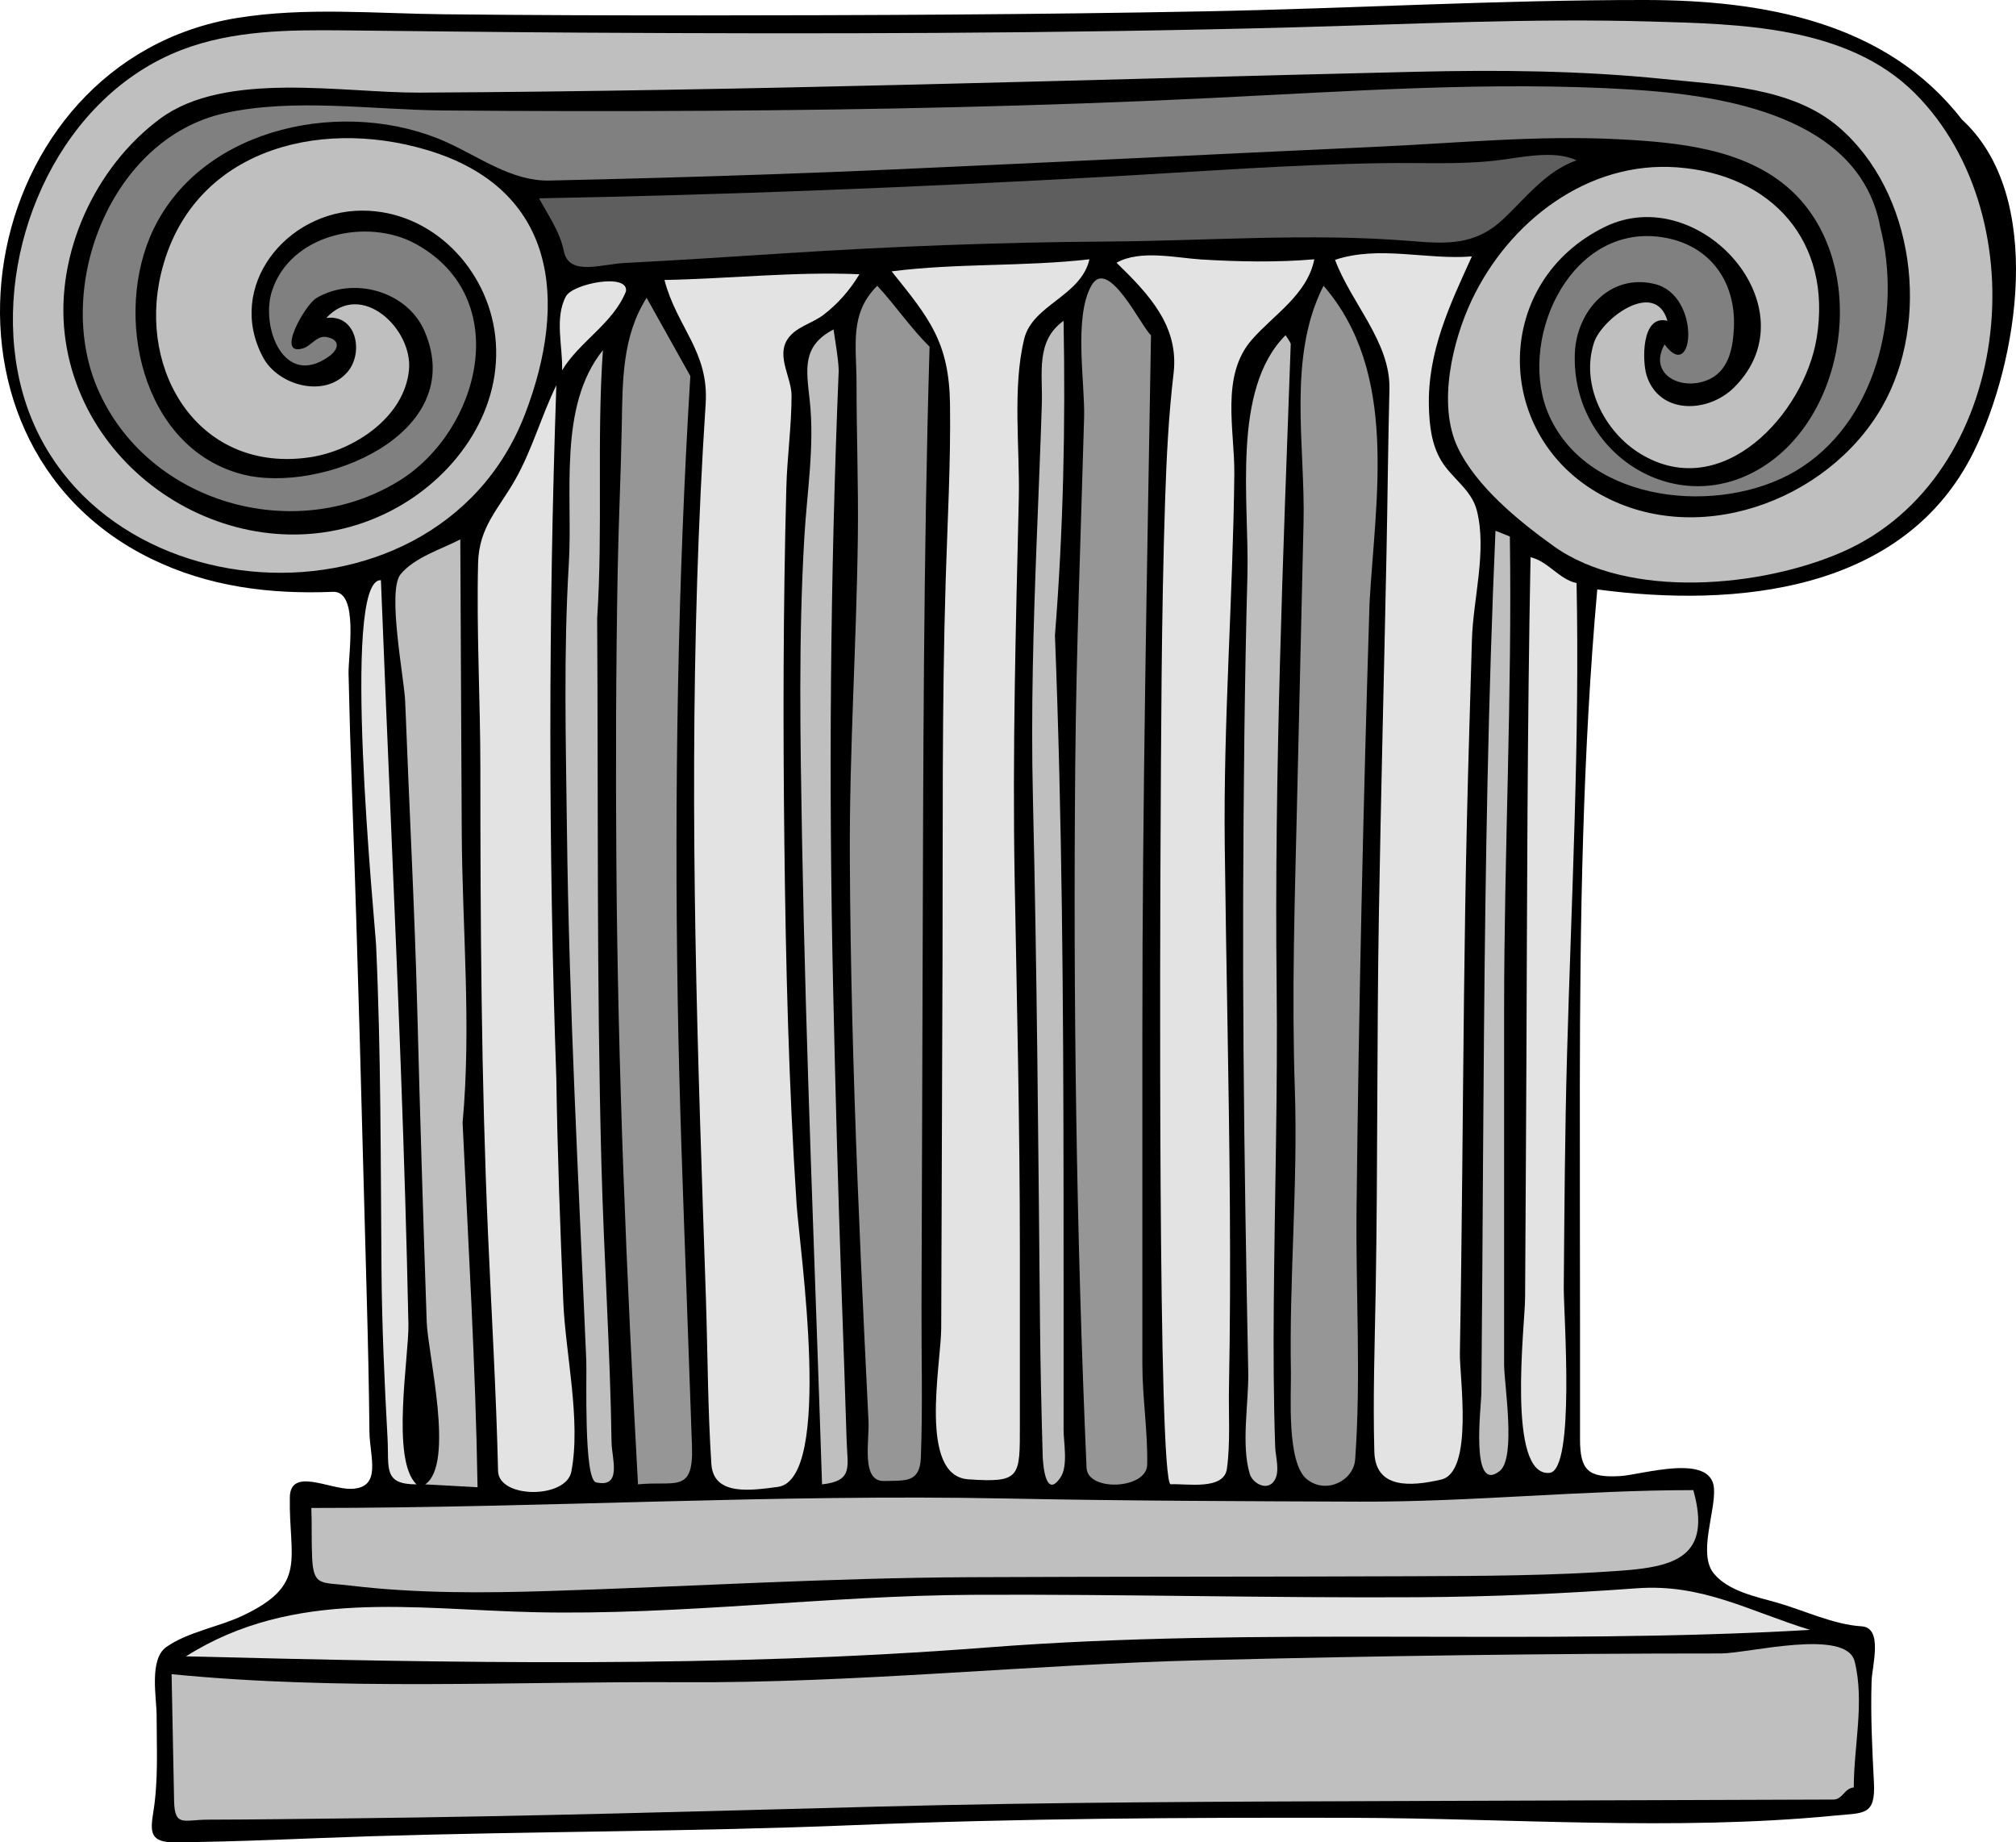 <?xml version="1.0" encoding="UTF-8" standalone="no"?>
<!-- Generator: Adobe Illustrator 12.0.0, SVG Export Plug-In . SVG Version: 6.00 Build 51448)  --><svg height="253.5" id="Layer_1" inkscape:version="0.40+cvs" sodipodi:docbase="F:\openclip\svg3" sodipodi:docname="Capitello modanatura moulure.svg" sodipodi:version="0.32" style="overflow:visible;enable-background:new 0 0 277.433 253.5;" version="1.0" viewBox="0 0 277.433 253.5" width="277.433" xml:space="preserve" xmlns="http://www.w3.org/2000/svg" xmlns:cc="http://web.resource.org/cc/" xmlns:dc="http://purl.org/dc/elements/1.1/" xmlns:inkscape="http://www.inkscape.org/namespaces/inkscape" xmlns:rdf="http://www.w3.org/1999/02/22-rdf-syntax-ns#" xmlns:sodipodi="http://inkscape.sourceforge.net/DTD/sodipodi-0.dtd" xmlns:svg="http://www.w3.org/2000/svg" xmlns:xml="http://www.w3.org/XML/1998/namespace">
<defs id="defs56"></defs>
<sodipodi:namedview bordercolor="#666666" borderopacity="1.0" id="base" inkscape:current-layer="Layer_1" inkscape:cx="138.71651" inkscape:cy="126.75000" inkscape:pageopacity="0.0" inkscape:pageshadow="2" inkscape:window-height="540" inkscape:window-width="640" inkscape:window-x="22" inkscape:window-y="22" inkscape:zoom="1.4911243" pagecolor="#ffffff"></sodipodi:namedview>

<g id="g3">
	<path d="M269.987,16.446c11.514,10.547,7.726,33.31,1.663,45.651c-9.559,19.459-32.822,21.546-51.841,19.009   c-2.021,22.636-2.369,45.377-2.399,68.09c-0.015,10.891,0.025,21.781,0.025,32.672c0,5.381,0,10.762,0,16.143   c0,4.35,1.145,5.354,5.544,5.098c2.975-0.172,12.557-3.239,12.893,1.706c0.221,3.245-2.241,9.014-0.016,11.713   c1.997,2.421,5.807,3.181,8.67,3.993c3.729,1.058,7.776,3.027,11.667,3.265c2.984,0.182,1.435,5.441,1.368,7.535   c-0.148,4.68,0.078,9.268,0.319,13.928c0.24,4.638-1.359,4.189-5.543,4.594c-21.966,2.125-44.538,0.341-66.583,0.291   c-22.807-0.052-45.619,0.078-68.409,1.014c-22.082,0.906-44.168,0.835-66.252,1.523c-9,0.28-18.09,0.771-27.071,0.831   c-3.313,0.022-3.382-1.347-2.935-4.079c0.726-4.434,0.467-8.914,0.467-13.398c0-2.373-1.074-7.706,1.34-9.398   c2.938-2.061,7.151-2.742,10.401-4.265c9.135-4.276,6.441-7.791,6.591-16.34c0.073-4.137,5.426-1.096,8.395-1.154   c4.361-0.087,2.593-4.402,2.559-7.859c-0.064-6.333-0.206-12.665-0.382-18.995c-0.639-23.031-1.182-46.073-2.019-69.097   c-0.196-5.4-0.352-10.801-0.472-16.204c-0.058-2.589,1.452-11.419-2.132-11.275c-8.722,0.349-17.113-0.684-25.05-4.56   C-12.651,60.547-3.602,8.372,32.616,2.474c9.309-1.516,19.017-0.612,28.399-0.511c11.773,0.126,23.546,0.163,35.32,0.157   c23.119-0.013,46.238-0.115,69.354-0.556C185.921,1.177,206.175-0.019,226.411,0C242.655,0.015,259.596,3.013,269.987,16.446" id="path5"></path>

	<path d="M263.497,12.805c17.229,17.231,13.408,52.826-9.883,63.111c-11.111,4.906-29.468,6.652-39.829-0.784   c-4.768-3.42-10.636-8.188-13.193-13.588c-2.79-5.893-0.708-14.659,1.955-20.272c5.144-10.839,15.963-19.15,28.248-18.245   c13.067,0.963,21.35,10.229,19.214,23.444c-1.684,10.42-12.965,22.841-24.252,15.978c-4.984-3.032-8.286-9.521-6.396-15.307   c1.08-3.303,8.425-8.779,10.105-2.996c-3.617-0.933-3.468,5.562-2.88,7.464c1.694,5.481,8.471,5.282,12.069,1.689   c10.924-10.907-4.807-28.457-17.827-22.066c-15.255,7.487-15.464,27.982-1.153,36.475c13.494,8.008,31.806,1.371,39.313-11.699   c6.751-11.753,4.543-29.552-5.98-38.545c-6.412-5.48-16.133-5.78-24.13-6.6C217.514,9.7,206.07,9.611,194.659,9.88   c-45.654,1.077-91.252,2.635-136.93,2.865c-10.516,0.053-26.706-3.068-35.7,3.59C13.072,22.966,7.624,34.89,8.907,45.965   c2.465,21.27,26.852,34.439,45.764,23.854C63.05,65.13,69.272,56.151,68.154,46.26c-1.048-9.266-8.71-17.296-18.334-17.278   c-10.437,0.02-18.804,10.469-13.622,20.189c2.062,3.867,8.494,5.687,11.636,1.998c2.241-2.63,1.254-7.959-2.931-7.419   c4.833-5.223,11.914,1.513,11.38,7.142c-0.623,6.566-7.648,11.135-13.593,12.024c-15.159,2.267-23.777-11.625-20.532-25.271   c3.998-16.809,21.359-21.542,36.573-17.014c17.902,5.329,19.484,20.76,13.54,36.295C59.813,89.49,7.194,84.666,2.164,49.499   c-2.4-16.776,6.42-36.324,22.822-42.628c7.058-2.713,14.77-2.768,22.225-2.692C58.154,4.29,69.098,4.427,80.042,4.491   c32.615,0.19,65.303,0.147,97.908-0.728c16.363-0.439,32.709-1.273,49.082-0.806C239.347,3.309,254.146,3.507,263.497,12.805" id="path7" style="fill:#BFBFBF;"></path>

	<path d="M258.749,31.246c3.035,11.892-0.551,27.027-11.674,33.584c-10.348,6.101-28.37,4.505-33.847-7.551   c-4.545-10.002,2.436-25.982,14.791-24.727c6.887,0.7,10.927,5.838,10.588,12.623c-0.167,3.326-0.945,6.588-4.631,7.439   c-3.448,0.796-6.992-1.519-4.906-5.223c4.045,5.535,5.103-6.75-1.358-8.312c-6.246-1.511-10.79,3.854-10.992,9.564   c-0.493,13.941,14.36,23.351,26.353,15.28c11.628-7.826,13.93-28.233,3.285-37.841c-6.293-5.681-15.592-6.508-23.673-6.923   c-11.101-0.57-22.227,0.536-33.31,1.041c-22.333,1.019-44.661,2.149-66.996,3.14c-10.522,0.466-21.048,0.829-31.577,1.124   c-5.074,0.142-10.148,0.27-15.223,0.378c-5.138,0.109-9.622-3.251-14.107-5.271c-13.721-6.181-33.438-2.347-40.341,11.952   c-5.646,11.696-1.719,30.13,12.218,33.742c10.756,2.788,31.213-5.459,25.068-19.708c-2.384-5.527-9.835-7.564-14.897-4.53   c-1.53,0.917-5.698,8.159-1.748,6.881c1.042-0.337,1.828-1.721,3.053-1.544c2.031,0.294,1.867,1.657,0.453,2.672   c-6.196,4.449-9.433-4.01-7.865-8.951c2.52-7.944,13.175-10.17,19.805-6.519c13.573,7.474,8.818,25.74-2.296,32.597   c-14.444,8.912-34.788,3.045-41.537-12.791C7.439,39.422,15.236,19.093,30.86,15.584c9.506-2.136,20.457-0.466,30.129-0.384   c12.077,0.103,24.155,0.117,36.232,0.044c23.102-0.14,46.172-0.626,69.248-1.748c19.153-0.93,38.758-2.352,57.946-1.18   C237.174,13.095,255.954,15.957,258.749,31.246" id="path9" style="fill:#808080;"></path>

	<path d="M216.96,22.065c-4.189,1.457-6.926,5.1-10.035,8.035c-3.926,3.706-7.758,3.477-12.894,3.057   c-13.75-1.124-27.989-0.009-41.786,0.081c-14.754,0.095-29.439,0.667-44.163,1.609c-7.355,0.471-14.71,0.961-22.071,1.337   c-3.388,0.173-7.721,1.855-8.424-1.65c-0.532-2.656-2.151-4.901-3.401-7.245c25.986-0.478,51.909-1.521,77.857-2.958   c12.748-0.706,25.585-1.691,38.35-1.883c5.152-0.078,10.293,0.221,15.423-0.352C209.098,21.729,213.818,20.556,216.96,22.065" id="path11" style="fill:#5E5E5E;"></path>

	<path d="M202.556,35.282c-3.06,6.708-6.111,13.132-5.917,20.674c0.065,2.534,0.354,5.179,1.679,7.404   c1.462,2.459,4.185,3.993,4.92,6.893c1.413,5.582-0.519,12.133-0.678,17.817c-0.233,8.271-0.503,16.542-0.691,24.813   c-0.373,16.291-0.483,32.586-0.646,48.88c-0.081,8.149-0.175,16.3-0.321,24.449c-0.058,3.206,1.931,16.342-2.582,17.381   c-4.207,0.97-9.048,1.308-9.19-3.83c-0.206-7.431,0.059-14.804,0.187-22.237c0.296-17.278,0.149-34.562,0.442-51.841   c0.278-16.383,0.703-32.763,1.037-49.146c0.156-7.656,0.222-15.316,0.411-22.972c0.161-6.488-5.237-11.803-7.485-17.813   C189.794,33.726,196.337,35.792,202.556,35.282" id="path13" style="fill:#E3E3E3;"></path>

	<path d="M149.926,35.678c-1.179,5.098-7.83,6.24-8.979,10.95c-1.648,6.761-0.583,15.063-0.745,22.007   c-0.406,17.411-0.884,34.822-0.57,52.239c0.308,17.057,0.717,34.095,0.717,51.156c0,8.01,0,16.02,0,24.028   c0,7.207,0.133,7.996-7.093,7.5c-6.914-0.475-3.747-15.828-3.729-20.809c0.059-16.925,0.119-33.849,0.178-50.773   c0.061-17.404-0.096-34.828,0.439-52.226c0.247-8.041,0.696-16.035,0.593-24.084c-0.11-8.56-2.827-11.851-8.037-18.326   C131.735,36.181,140.884,36.717,149.926,35.678" id="path15" style="fill:#E3E3E3;"></path>

	<path d="M180.872,35.678c-0.979,4.869-5.544,7.579-8.596,11.063c-4.358,4.976-2.346,12.479-2.414,18.523   c-0.192,17.04-1.516,33.989-1.317,51.069c0.191,16.582,0.597,33.16,0.705,49.742c0.054,8.282,0.034,16.565-0.123,24.847   c-0.069,3.652,0.211,7.544-0.281,11.169c-0.41,3.021-5.537,2.033-7.736,2.147c-1.793,0.094-1.443-80.056-1.404-87.238   c0.085-16.094,0.108-32.21,0.636-48.297c0.19-5.829,0.481-11.56,1.162-17.345c0.758-6.434-3.308-10.796-7.856-15.206   c3.301-1.833,8.131-0.664,11.682-0.447C170.432,36.017,175.776,36.123,180.872,35.678" id="path17" style="fill:#E3E3E3;"></path>

	<path d="M118.269,37.735c-1.283,2.154-2.983,4.106-4.986,5.619c-1.565,1.183-3.853,1.641-4.952,3.395   c-1.47,2.347,0.599,5.242,0.599,7.685c0,4.216-0.604,8.428-0.717,12.647c-0.438,16.338-0.463,32.68-0.272,49.021   c0.194,16.553,0.592,33.098,1.683,49.619c0.389,5.881,5.109,37.916-2.616,38.886c-3.479,0.438-8.817,1.344-9.113-3.157   c-0.499-7.577-0.5-15.216-0.751-22.806c-0.55-16.556-1.148-33.111-1.437-49.675c-0.284-16.31-0.281-32.628,0.23-48.934   c0.255-8.16,0.637-16.315,1.172-24.461c0.475-7.23-3.972-10.534-5.669-17.048C100.385,38.349,109.315,37.358,118.269,37.735" id="path19" style="fill:#E3E3E3;"></path>

	<path d="M158.395,46.125c-0.533,31.886-1.188,63.758-1.188,95.65c0,15.317,0,30.634,0,45.95   c0,4.617,0.757,9.24,0.664,13.833c-0.068,3.371-8.199,3.735-8.344,0.423c-1.413-32.226-1.844-64.548-1.556-96.803   c0.143-15.907,0.771-31.809,1.218-47.709c0.135-4.806-1.466-13.862,1.021-18.2C152.52,35.243,157.134,45.118,158.395,46.125" id="path21" style="fill:#969696;"></path>

	<path d="M86.137,40.11c-1.802,4.444-6.351,6.834-8.785,10.843c0.118-3.233-1.075-7.139,0.521-10.162   C78.82,38.997,86.6,37.518,86.137,40.11" id="path23" style="fill:#E3E3E3;"></path>

	<path d="M127.924,47.708c-0.864,29.137-0.867,58.291-0.963,87.438c-0.048,14.845-0.097,29.689-0.146,44.534   c-0.023,6.938,0.175,13.919-0.089,20.853c-0.133,3.509-2.079,3.183-5.074,3.256c-3.186,0.077-1.998-5.488-2.133-8.231   c-0.182-3.69-0.362-7.381-0.538-11.071c-0.351-7.383-0.684-14.767-0.974-22.152c-0.581-14.771-0.985-29.548-1.057-44.33   c-0.071-14.73,0.919-29.391,1.103-44.1c0.088-7.041-0.18-14.086-0.18-21.128c0-5.268-1.026-9.582,2.85-13.457   C123.231,42.02,125.295,45.115,127.924,47.708" id="path25" style="fill:#969696;"></path>

	<path d="M188.469,83.005c-0.868,27.782-1.484,55.573-1.786,83.367c-0.124,11.389,0.632,23.096-0.191,34.44   c-0.213,2.944-4.001,4.863-6.649,2.729c-2.821-2.274-2.137-11.711-2.193-14.737c-0.244-12.991,0.978-25.921,0.54-38.927   c-0.438-12.993-0.009-25.956,0.292-38.947c0.301-13.003,0.601-26.007,0.907-39.01c0.25-10.571-2.265-22.762,2.749-32.602   C192.517,51.294,189.273,68.576,188.469,83.005" id="path27" style="fill:#969696;"></path>

	<path d="M95.001,51.744c-1.75,28.572-2.194,57.212-1.738,85.831c0.216,13.561,0.746,27.112,1.23,40.665   c0.248,6.934,0.492,13.867,0.735,20.801c0.229,6.533-2.363,4.685-7.43,5.211c-1.578-28.564-2.779-57.147-2.978-85.757   c-0.093-13.326-0.059-26.656,0.183-39.98c0.121-6.69,0.447-13.376,0.565-20.066c0.106-6.027,0.059-12.19,3.418-17.468   C90.991,44.568,92.996,48.156,95.001,51.744" id="path29" style="fill:#969696;"></path>

	<path d="M145.177,87.437c0.988,25.058,1.155,50.139,1.183,75.214c0.013,11.358,0.005,22.718,0.005,34.077   c0,1.782,0.651,4.979-0.428,6.579c-2.152,3.19-2.427-2.293-2.446-2.981c-0.175-6.101-0.312-12.202-0.37-18.306   c-0.233-24.164-0.411-48.273-0.979-72.433c-0.275-11.732,0.069-23.448,0.522-35.172c0.243-6.293,0.513-12.586,0.71-18.882   c0.128-4.116-0.891-8.615,2.99-11.388C146.64,58.581,146.323,73.043,145.177,87.437" id="path31" style="fill:#BFBFBF;"></path>

	<path d="M115.42,50.953c-1.174,28.427-1.397,56.849-0.762,85.292c0.306,13.686,0.66,27.37,1.144,41.051   c0.247,6.976,0.493,13.949,0.709,20.926c0.113,3.651,0.938,5.553-3.386,6.031c-0.947-29.533-2.22-59.063-2.748-88.608   c-0.248-13.869-0.502-27.894,0.314-41.748c0.369-6.252,1.427-12.552,0.738-18.821c-0.473-4.301-1.087-7.463,3.278-9.742   C114.97,47.199,115.34,49.065,115.42,50.953" id="path33" style="fill:#BFBFBF;"></path>

	<path d="M177.626,47.312c-1.061,29.439-2.265,58.83-1.941,88.295c0.16,14.534-0.268,29.064-0.391,43.597   c-0.057,6.632-0.034,13.265,0.191,19.893c0.047,1.372,0.716,3.423-0.136,4.674c-0.996,1.462-2.972,0.332-3.359-0.947   c-1.224-4.041-0.131-9.819-0.212-13.987c-0.144-7.308-0.277-14.616-0.389-21.924c-0.224-14.616-0.359-29.235-0.309-43.853   c0.051-14.634,0.195-29.277,0.585-43.906c0.269-10.124-2.24-25.542,5.248-33.028C177.136,46.464,177.512,46.979,177.626,47.312" id="path35" style="fill:#BFBFBF;"></path>

	<path d="M82.18,85.063c0.151,25.021-0.078,50.047,0.583,75.063c0.338,12.787,1.207,25.561,1.396,38.35   c0.032,2.203,1.505,6.316-2.127,5.501c-1.73-0.388-1.261-14.663-1.35-16.759c-1.034-24.321-2.365-48.646-2.663-72.991   c-0.149-12.221-0.477-24.412,0.259-36.618c0.576-9.556-1.54-21.67,4.694-29.426C82.115,60.46,82.981,72.783,82.18,85.063" id="path37" style="fill:#BFBFBF;"></path>

	<path d="M76.56,148.457c0.157,10.251,0.532,20.496,0.961,30.738c0.296,7.057,2.459,16.297,1.102,23.311   c-0.727,3.755-9.991,3.729-10.081-0.096c-0.255-10.852-0.904-21.675-1.379-32.518c-0.936-21.354-1.054-42.732-1.057-64.104   c-0.001-9.405-0.544-18.909-0.314-28.295c0.123-5.044,2.847-7.453,5.167-11.591c2.299-4.102,3.548-8.677,5.603-12.893   C75.467,84.813,75.458,116.654,76.56,148.457" id="path39" style="fill:#E3E3E3;"></path>

	<path d="M207.781,73.825c0.317,21.825-0.792,43.493-0.792,65.278c0,10.738,0,21.478,0,32.216   c0,5.481,0,10.963,0,16.445c0,2.65,1.686,12.848-0.612,14.655c-4.082,3.21-2.532-8.896-2.516-10.782   c0.052-5.517,0.092-11.034,0.129-16.552c0.074-11.035,0.133-22.071,0.23-33.106c0.202-22.987,0.569-45.978,1.582-68.945   C206.461,73.297,207.122,73.561,207.781,73.825" id="path41" style="fill:#BFBFBF;"></path>

	<path d="M63.66,154.472c0.783,16.721,1.787,33.437,2.058,50.177c-2.401-0.132-4.802-0.265-7.203-0.396   c4.111-2.813,0.355-17.984,0.207-22.342c-0.486-14.264-0.922-28.527-1.294-42.794c-0.371-14.189-1.13-28.355-1.666-42.537   c-0.121-3.195-2.525-15.268-0.633-17.566c1.9-2.309,5.626-3.449,8.214-4.792c0.066,13.375,0.132,26.75,0.198,40.125   C63.607,127.713,64.891,141.124,63.66,154.472" id="path43" style="fill:#BFBFBF;"></path>

	<path d="M216.96,80.235c0.446,21.664-0.711,43.313-1.313,64.962c-0.296,10.651-0.357,21.305-0.45,31.959   c-0.03,3.503,1.627,25.193-1.97,25.515c-5.911,0.527-3.371-20.418-3.351-24.031c0.063-10.85,0.132-21.698,0.181-32.548   c0.104-23.14,0.117-46.282,0.571-69.418C213.076,77.254,214.519,79.697,216.96,80.235" id="path45" style="fill:#E3E3E3;"></path>

	<path d="M52.421,79.84c0.88,22.406,1.916,44.805,2.742,67.213c0.432,11.725,0.802,23.45,1.042,35.18   c0.088,4.317-2.453,18.714,1.124,22.02c-4.652,0-3.771-2.246-3.999-6.369c-0.426-7.703-0.767-15.425-0.831-23.14   c-0.122-14.887-0.063-29.809-0.743-44.682C51.631,127.329,46.842,79.502,52.421,79.84" id="path47" style="fill:#E3E3E3;"></path>

	<path d="M233.027,205.044c2.539,9.07-2.377,10.524-9.861,11.079c-9.534,0.707-19.151,0.729-28.707,0.77   c-20.313,0.088-40.627,0.037-60.94,0.133c-19.374,0.091-38.575,1.29-57.922,1.899c-9.106,0.287-18.38,0.342-27.438-0.75   c-3.971-0.479-5.018,0.146-5.204-3.817c-0.107-2.286-0.019-4.574-0.109-6.859c31.892,0,63.831-1.94,95.708-1.301   c16.213,0.325,32.394,0.372,48.607,0.431C202.487,206.683,217.678,205.044,233.027,205.044" id="path49" style="fill:#BFBFBF;"></path>

	<path d="M249.092,224.275c-37.66,2.193-75.668-0.496-113.257,2.421c-36.526,2.834-73.583,2.146-110.243,1.22   c14.839-9.382,31.379-6.451,47.913-6.075c20.089,0.457,40.228-2.287,60.35-2.391c20.478-0.105,40.953,0.454,61.432,0.33   c10.018-0.061,19.98-0.497,29.972-1.229C234.292,217.891,240.738,221.712,249.092,224.275" id="path51" style="fill:#E3E3E3;"></path>

	<path d="M255.108,245.961c-1.281,0.09-1.54,1.658-2.793,1.662c-2.189,0.008-4.379,0.015-6.568,0.022   c-5.926,0.021-11.852,0.04-17.777,0.061c-11.854,0.041-23.707,0.08-35.561,0.121c-23.952,0.081-47.894,0.144-71.839,0.773   c-23.992,0.63-47.979,1.343-71.98,1.604c-6.661,0.072-13.326,0.174-19.988,0.186c-3.327,0.005-4.571,1.054-4.644-2.605   c-0.115-5.806-0.229-11.61-0.344-17.415c23.308,2.299,47.056,0.97,70.449,1.107c23.82,0.141,47.644-2.438,71.469-3.03   c23.765-0.591,47.532-0.933,71.303-0.928c3.688,0.001,17.249-3.522,18.395,1.103C256.617,234.223,255.108,240.288,255.108,245.961" id="path53" style="fill:#BFBFBF;"></path>

</g>


  
</svg>
